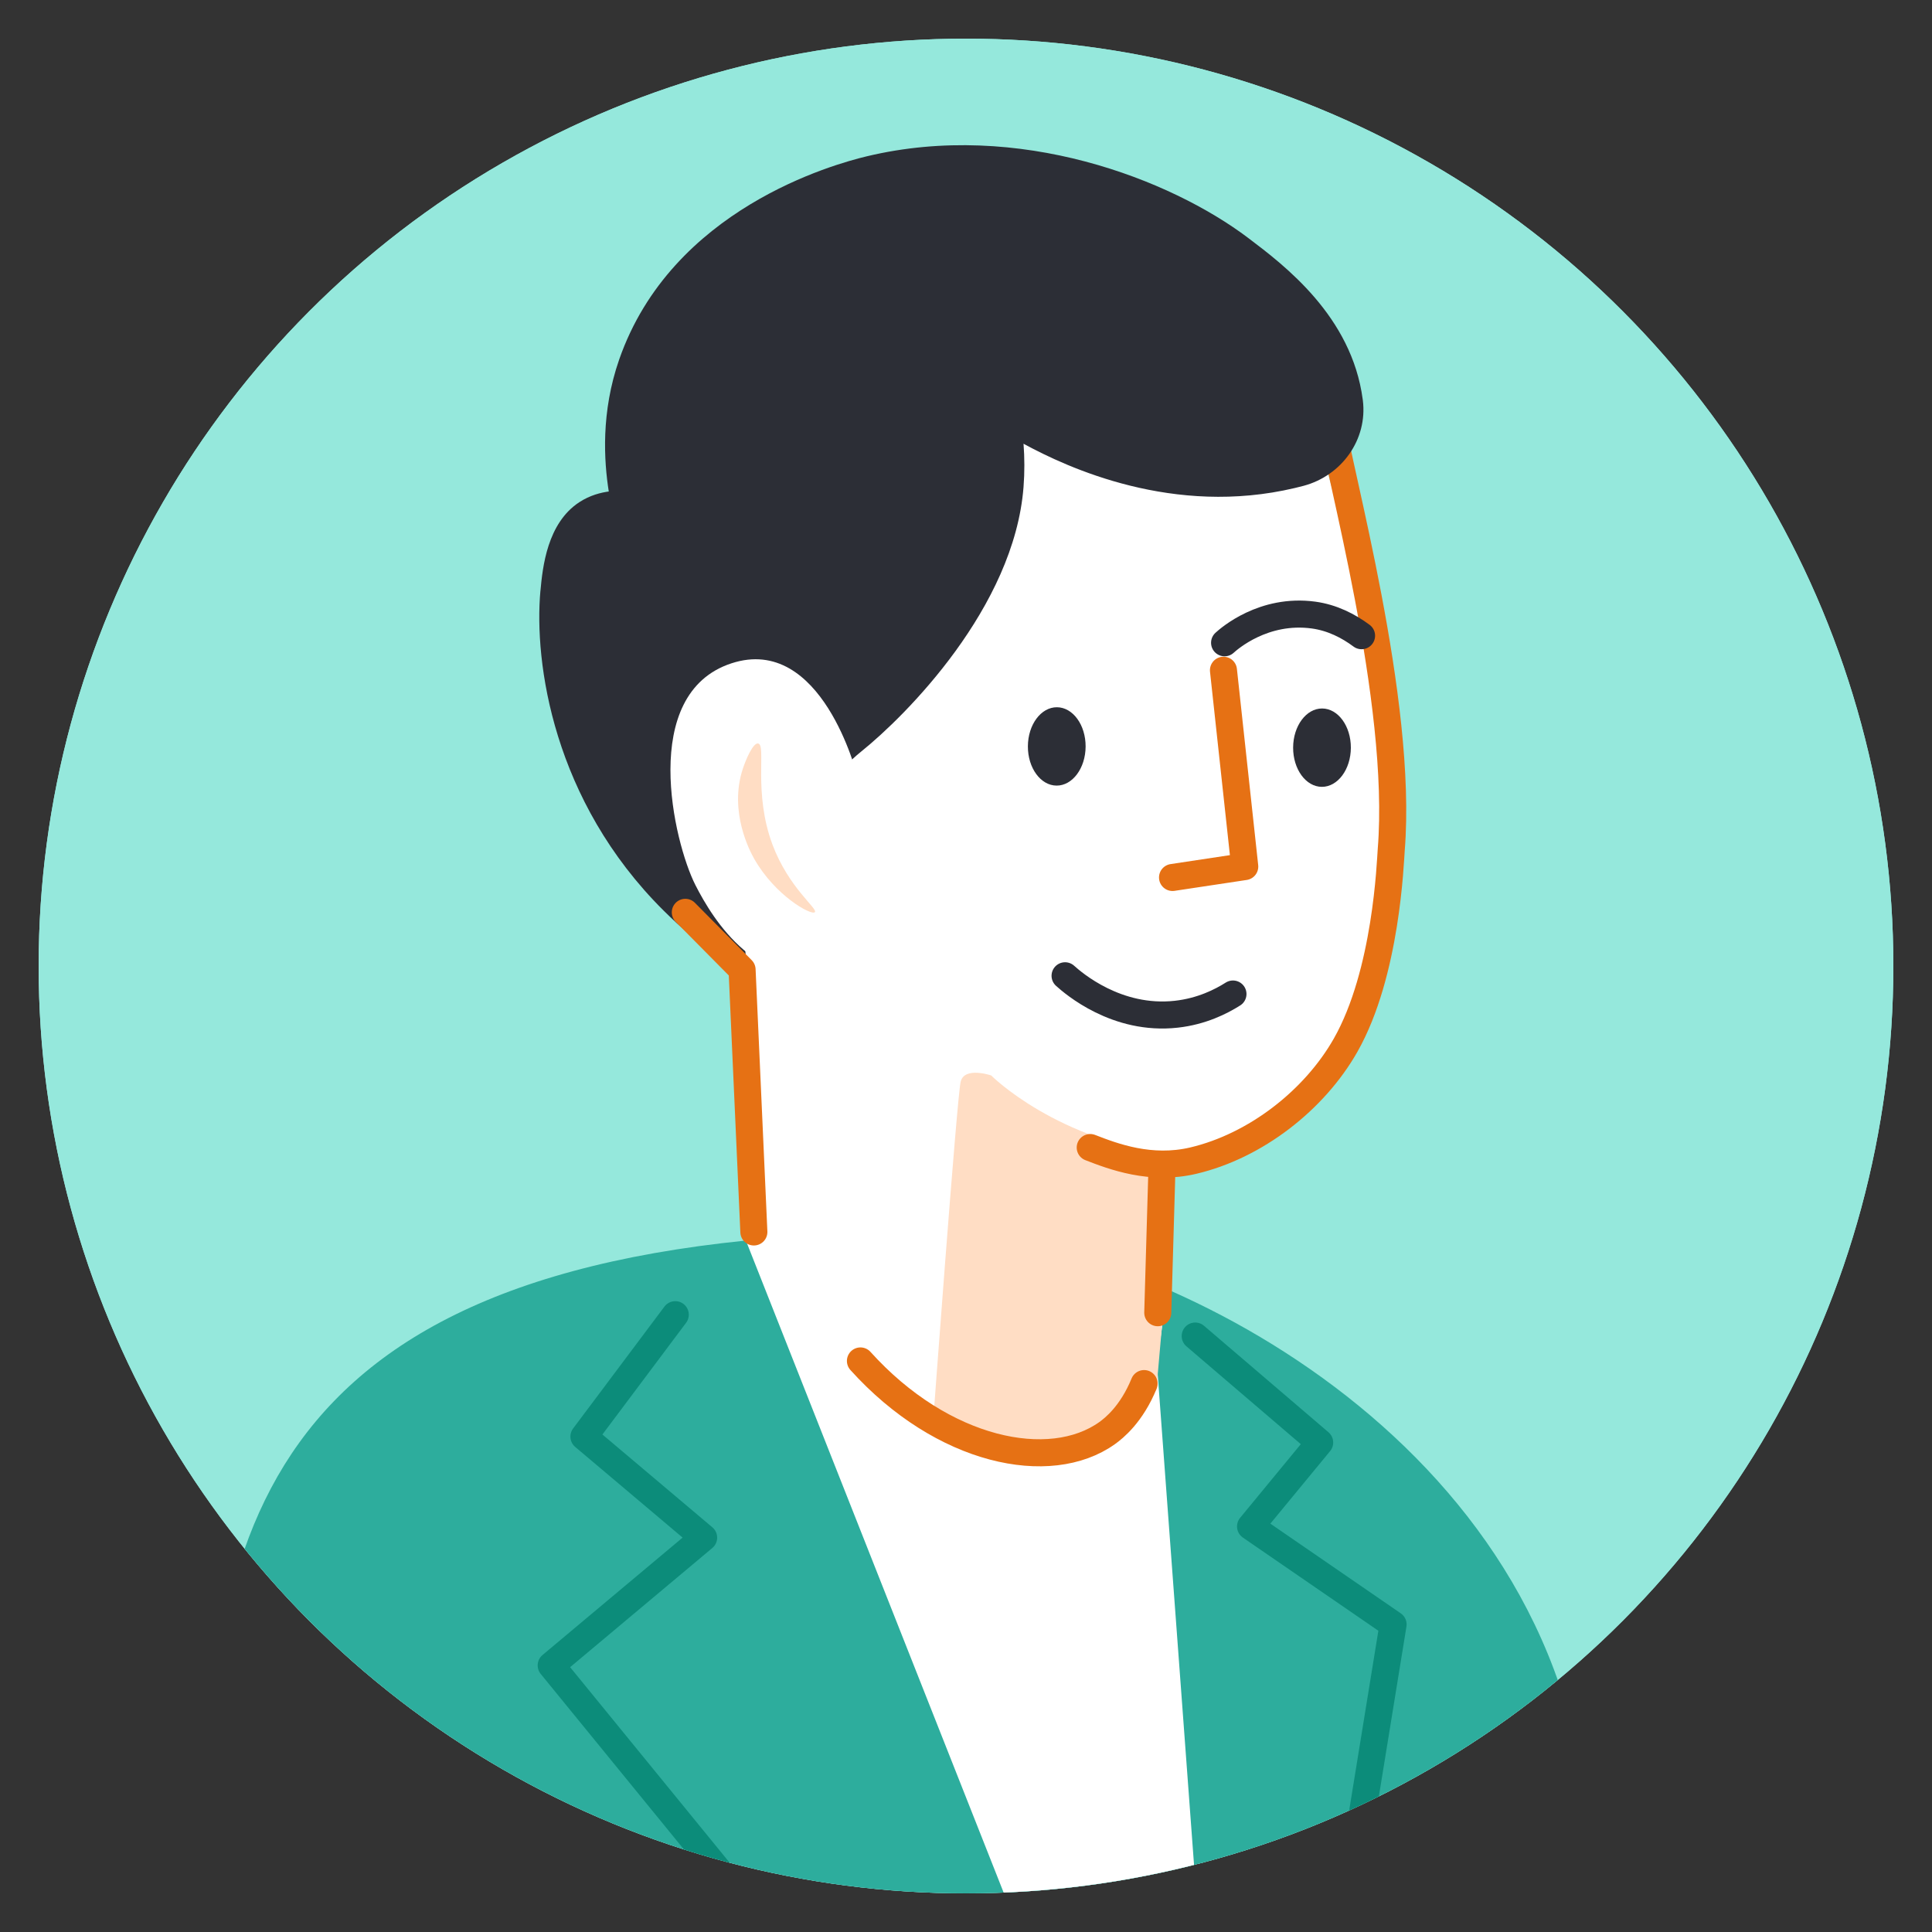 <?xml version="1.0" encoding="UTF-8"?> <svg xmlns="http://www.w3.org/2000/svg" xmlns:xlink="http://www.w3.org/1999/xlink" viewBox="0 0 500 500"><rect x="0" y="0" width="500" height="500" fill="#333333" stroke="none"/><defs><style> .cls-1, .cls-2, .cls-3, .cls-4 { fill: none; } .cls-5, .cls-2, .cls-3, .cls-4 { stroke-linecap: round; stroke-linejoin: round; stroke-width: 7px; } .cls-5, .cls-6 { fill: #fff; } .cls-5, .cls-4 { stroke: #2c2e36; } .cls-2 { stroke: #e67114; } .cls-3 { stroke: #0c8c7a; } .cls-7 { isolation: isolate; } .cls-8 { fill: #2c2e36; } .cls-9 { fill: #ffddc4; mix-blend-mode: multiply; } .cls-10 { fill: #95e8dc; } .cls-11 { fill: #2dad9d; } .cls-12 { clip-path: url(#clippath); } </style><clipPath id="clippath"><circle class="cls-1" cx="250" cy="250" r="240"></circle></clipPath></defs><g class="cls-7"><g id="_レイヤー_1" data-name="レイヤー 1"><circle class="cls-10" cx="250" cy="250" r="240"></circle><g class="cls-12"><circle class="cls-10" cx="250" cy="250" r="240"></circle><g><path class="cls-11" d="M412.23,850.16s-43.12-8.19-164.8-8.19-168.76,1.92-168.76,1.92l23.39-160.14-48.45-210.63c0-88.82,24.98-154.63,188.21-154.27,49.47.11,153.96,46.95,167.97,142.89,23.26,159.26,2.44,388.41,2.44,388.41Z"></path><g><path class="cls-6" d="M321.03,644.86l-23.58-318.42s-17.63-5.82-50.28-7.31c-25.83-1.17-54.35,1.38-54.35,1.38l128.22,324.35Z"></path><polyline class="cls-3" points="309.32 345.77 341.53 373.32 323.64 395.04 360.53 420.41 322.92 651.93 142.65 431 182.1 397.94 151.12 371.79 174.76 340.24"></polyline></g></g><g><path class="cls-6" d="M167.85,175.9c-.09,6.76.62,13.57,1.53,20.26.91,6.71,2.04,13.53,4.04,20.01,1.92,6.23,5.08,11.63,9.35,16.54,4.32,4.97,9.11,9.57,13.75,14.23,4.87,4.89,9.81,9.72,14.94,14.33,4.61,4.14,9.43,8.16,14.83,11.22,11.26,6.38,24.6,6.99,36.69,11.11,10.92,3.73,21.25,9.24,30.46,16.2.26.36.62.65,1.06.81.29.22.59.44.88.66,1.49,1.18,3.42.06,3.71-1.3,7.1-1.57,14.02-3.81,20.71-6.67,6.83-2.92,13.38-6.5,19.51-10.7,2.92-2,5.94-4.07,8.14-6.89,2.37-3.04,3.27-6.71,4.07-10.41,3.55-16.28,7.04-32.69,7.54-49.4.02-.72-.26-1.24-.68-1.59.42-7.16.36-14.33-.15-21.48-1.88-26.26-9.18-51.71-16.47-76.87-.28-.97-1.1-1.46-2.06-1.57-3.51-.38-7.02-.77-10.53-1.15-28.29-3.09-56.58-6.23-84.88-9.26-6.73-.72-13-.67-19.22,2.28-5.63,2.67-10.8,6.57-15.73,10.35-9.76,7.49-18.66,16.05-26.46,25.57-3.86,4.72-7.7,9.62-10.54,15.04-3.06,5.84-4.42,12.08-4.51,18.65Z"></path><path class="cls-4" d="M319.09,257.25c-3.06,1.94-8.08,4.5-14.66,5.23-15.44,1.72-26.68-8.05-28.79-9.95"></path><path class="cls-6" d="M301.02,297.9c-2.57-4.83-7.54-8.31-11.77-11.6-8.91-6.93-18.49-12.94-28.47-18.2-20.13-10.62-41.63-18.32-63.14-25.61-2.65-.9-5.3-1.79-7.95-2.68-1.41-.47-2.36.56-2.5,1.71-.51.58-.7,1.41-.19,2.28,3.83,6.53,6.81,13.52,8.91,20.76-.65.32-1.15.93-1.14,1.77.12,9.12.54,18.23,1.26,27.32-.18,9.15-1.61,18.31-.41,27.44.73,5.55,2.51,10.93,5.85,15.48,3.27,4.47,7.5,8.01,11.91,11.31,9.53,7.13,19.89,13.17,30.79,17.95,10.73,4.71,22.57,9,34.43,6.46,5.14-1.1,10.13-3.55,13.78-7.39,3.54-3.72,5.7-8.49,6.94-13.43,1.34-5.3,1.74-10.79,2.13-16.22.46-6.42.85-12.84,1.16-19.27.29-5.92,1.32-12.62-1.58-18.08Z"></path><path class="cls-9" d="M304.59,299.17c-31.22-3.8-48.06-20.84-48.06-20.84,0,0-6.94-2.38-7.91,1.61-.97,3.99-7.25,89.66-7.25,89.66,0,0,17.05,10.77,31.86,8.08,14.81-2.69,26.03-17.95,26.03-17.95l5.34-60.56Z"></path><line class="cls-2" x1="300.74" y1="301.38" x2="299.63" y2="339.73"></line><path class="cls-2" d="M296.09,358.07c-3.23,7.91-7.77,11.53-9.56,12.81-14.78,10.56-42.58,4.91-63.85-18.67"></path><path class="cls-2" d="M344.38,107.72c1.87,13.83,18.79,73.63,15.67,112.2-.24,2.99-1.2,31.89-11.81,50.58-8.09,14.24-23.3,26.07-39.42,29.87-11.03,2.6-20.68-1.06-26.67-3.39"></path><path class="cls-8" d="M139.86,152.88c-1.69,18.62,3.27,54.37,31.89,82.79,9.01,8.95,18.01,14.94,23.69,18.21-11.02-15.9,15.99-50.19,27.46-59.4,11.47-9.21,39.58-37.28,41.99-68.45.3-3.86.27-7.6,0-11.19,11.44,6.23,38.84,18.91,70.24,11.45.75-.18,1.5-.37,2.24-.56,9.88-2.64,16.61-12.01,15.33-22.15,0-.07-.02-.14-.03-.21-2.84-21.53-20.29-34.73-29.67-41.81-20.02-15.13-59.37-30.51-98.66-21.11-8.48,2.03-50.49,13.53-64.09,52.58-4.77,13.69-3.94,26.28-2.7,34.17-1.99.27-4.82.94-7.61,2.76-8.32,5.43-9.51,16.78-10.07,22.94Z"></path><polyline class="cls-2" points="177.36 236.11 192.05 250.95 195.1 318.83"></polyline><ellipse class="cls-8" cx="273.46" cy="193.16" rx="10.14" ry="7.47" transform="translate(79.04 465.72) rotate(-89.73)"></ellipse><ellipse class="cls-8" cx="342.1" cy="193.48" rx="10.14" ry="7.47" transform="translate(147.04 534.68) rotate(-89.73)"></ellipse><polyline class="cls-2" points="316.63 173.46 322.14 224.27 303.45 227.09"></polyline><path class="cls-5" d="M316.92,166.35c1.15-1.05,10.09-8.93,23.03-7.17,4.83.66,9.01,2.8,12.42,5.34"></path><g><path class="cls-6" d="M221.81,200.67s-9.12-36.67-32.52-29c-24.03,7.87-14.94,46.32-9.32,57.38,4.54,8.94,16.31,28.2,37.7,22.99,14.02-3.41,9.74-38.53,4.14-51.38Z"></path><path class="cls-9" d="M196.21,192.42c2.18.38-1.34,12.68,3.71,26.17,4.2,11.2,11.82,16.61,10.96,17.48-.92.93-10.33-4.31-15.71-13.84-.99-1.76-6.62-12.12-2.92-23.3.79-2.4,2.65-6.75,3.96-6.52Z"></path></g></g></g></g></g></svg> 